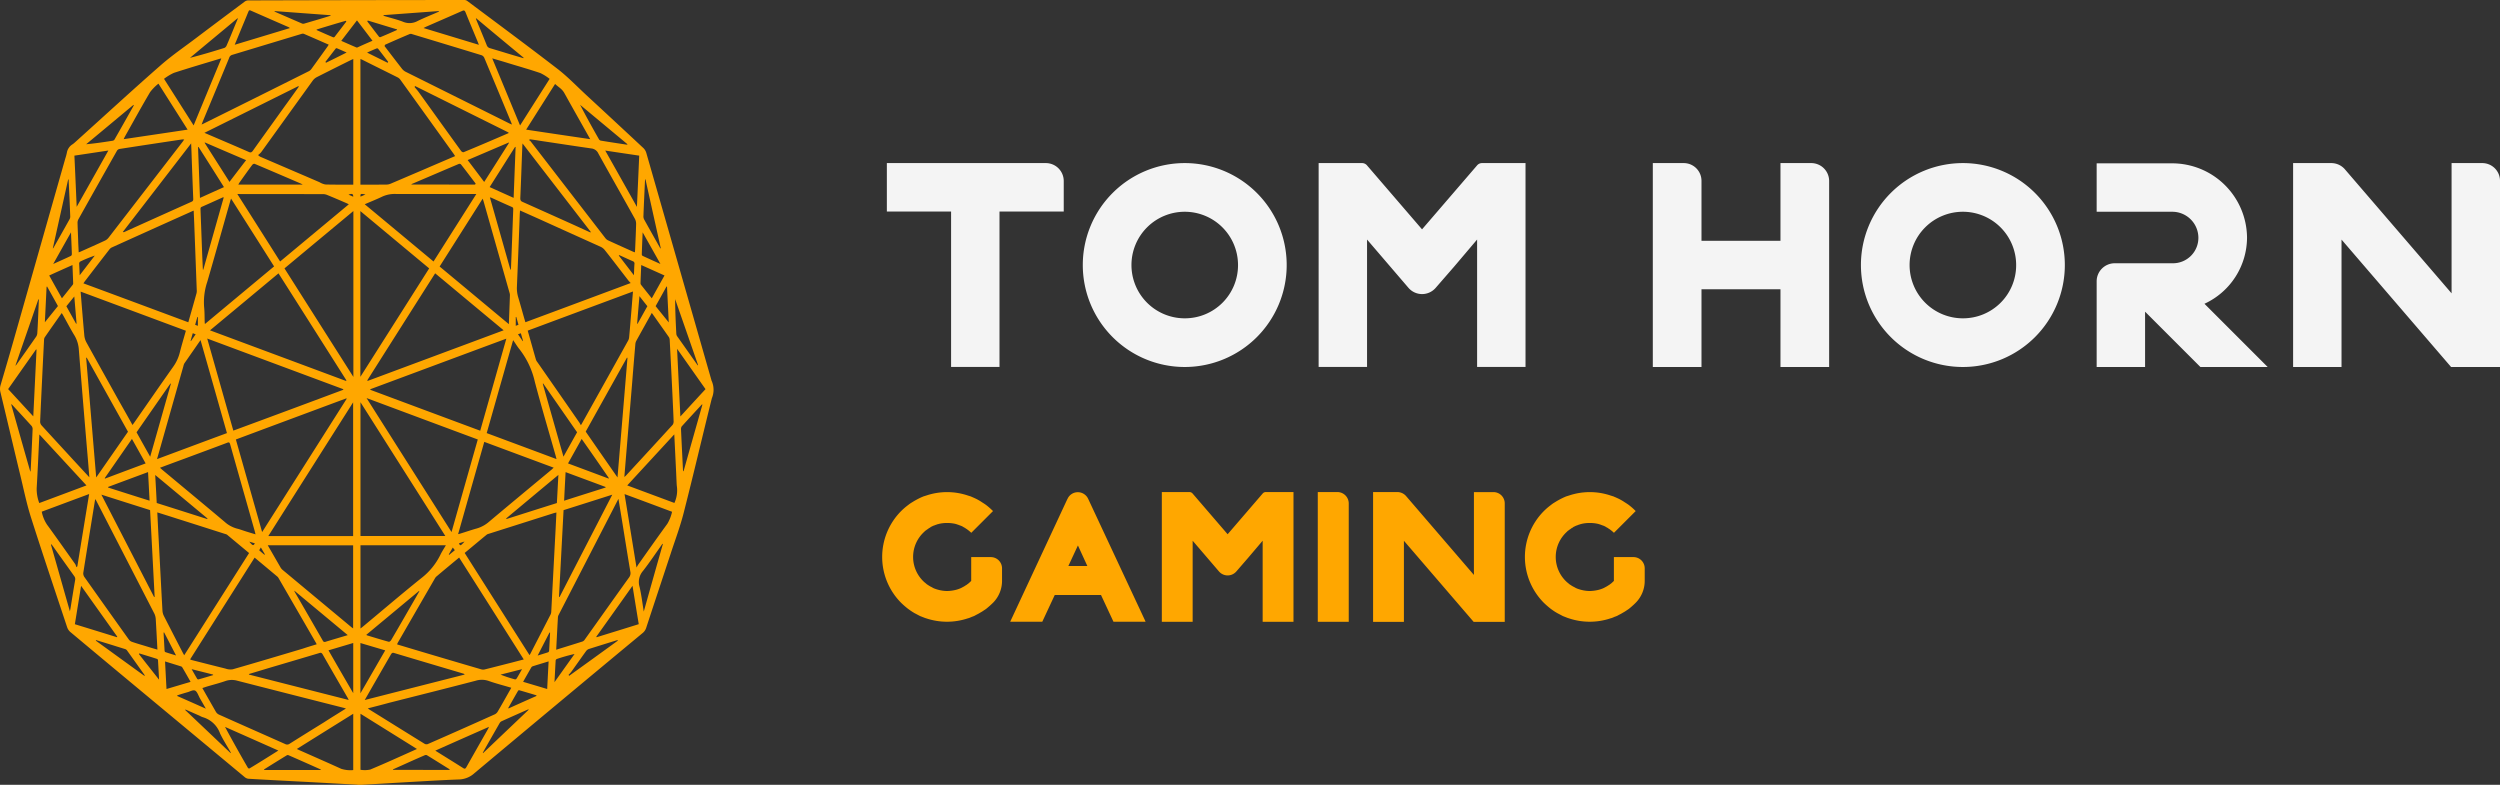 <svg xmlns="http://www.w3.org/2000/svg" viewBox="0 0 375.019 117.729"><rect x="0" y="0" width="375.019" height="117.729" fill="#333333" stroke="none"/><defs><style>.cls-1{fill:#f4f4f4;}.cls-2{fill:#ffa700;}</style></defs><g id="Layer_2" data-name="Layer 2"><g id="Layer_1-2" data-name="Layer 1"><path class="cls-1" d="M156.891,24.465H133.035v7.263H142.67V55.044h7.263V31.727h9.635V27.142A2.686,2.686,0,0,0,156.891,24.465Zm20.829,0a15.293,15.293,0,1,0,15.293,15.293A15.29,15.29,0,0,0,177.72,24.465Zm0,23.286a7.993,7.993,0,1,1,7.993-7.993A7.968,7.968,0,0,1,177.72,47.751Zm43.857-22.944-8.259,9.597L205.06,24.807a.963.963,0,0,0-.73-.342h-6.525V55.044h7.263V35.933l6.228,7.263a2.696,2.696,0,0,0,4.053,0L218.14,39.986l3.437-4.053V55.044H228.84V24.465h-6.495A.962.962,0,0,0,221.577,24.807Zm50.131-.342h-4.624V36.123H255.236V27.142a2.661,2.661,0,0,0-2.677-2.677h-4.624V55.051h7.301V43.393h11.848V55.051h7.301v-27.91A2.686,2.686,0,0,0,271.708,24.465Zm22.738,0A15.293,15.293,0,1,0,309.74,39.758,15.29,15.29,0,0,0,294.446,24.465Zm0,23.286a7.993,7.993,0,1,1,7.993-7.993A7.968,7.968,0,0,1,294.446,47.751Zm42.625-12.16a11.234,11.234,0,0,0-11.278-11.088H314.515v7.263h11.316a3.916,3.916,0,0,1,3.939,3.711,3.816,3.816,0,0,1-3.863,4.015h-8.715a2.711,2.711,0,0,0-2.677,2.677V55.051h7.263V46.754l8.297,8.297h10.092l-9.483-9.483A10.966,10.966,0,0,0,337.071,35.59Zm35.271-11.126h-4.586V44.001L351.741,25.385a2.694,2.694,0,0,0-2.023-.92h-5.734V55.051h7.263V35.94l16.434,19.111h7.339v-27.91A2.661,2.661,0,0,0,372.342,24.465Z"/><path class="cls-2" d="M106.699,56.952Q101.829,39.944,96.95,22.936a1.67,1.67,0,0,0-.418-.707q-4.3-4.015-8.624-8.008c-1.414-1.316-2.791-2.745-4.282-3.894C79.155,6.882,74.638,3.544,70.136.175A.735.735,0,0,0,69.672,0q-16.21.011-32.427.061a.94.94,0,0,0-.563.198q-3.57,2.658-7.133,5.346C27.716,7.004,25.83,8.274,24.066,9.825c-4.282,3.749-8.495,7.635-12.738,11.453a4.406,4.406,0,0,1-.418.35,1.84,1.84,0,0,0-.882,1.293,8.142,8.142,0,0,1-.228.844Q5.921,37.397,2.05,51.02c-.639,2.259-1.3,4.502-1.962,6.745A1.906,1.906,0,0,0,.058,58.8c1.004,4.152,1.977,8.312,2.981,12.464.517,2.137.958,4.312,1.612,6.365,1.757,5.513,3.597,10.974,5.415,16.442a1.648,1.648,0,0,0,.464.715q3.924,3.285,7.856,6.555,9.126,7.586,18.259,15.179a1.151,1.151,0,0,0,.57.296c2.943.175,5.886.327,8.829.479q3.753.205,7.514.411c0,.008,0,.015.023.015.266,0,.525.015.791,0,2.388-.137,4.768-.281,7.149-.418,2.464-.137,4.92-.289,7.384-.38a3.582,3.582,0,0,0,2.266-.943q12.616-10.563,25.256-21.042a1.686,1.686,0,0,0,.525-.814c1.217-3.719,2.456-7.43,3.681-11.149.654-2,1.399-3.977,1.924-6.038,1.46-5.719,2.806-11.476,4.228-17.202a3.287,3.287,0,0,0-.053-2.654C106.715,57.044,106.715,56.998,106.699,56.952Zm-1.985-2.19a.331.331,0,0,1-.053.046c-1.027-1.46-2.061-2.928-3.095-4.388a.796.796,0,0,1-.114-.365c-.091-1.711-.167-3.43-.175-5.179Q103,49.815,104.715,54.762Zm-4.251-3.711q.24,4.494.449,8.981c.046,1.065.106,2.137.137,3.202a.838.838,0,0,1-.145.487q-3.502,3.833-7.027,7.643c-.061.061-.129.106-.221.19.16-1.97.319-3.886.479-5.795.228-2.776.464-5.544.692-8.312q.228-2.897.479-5.795a1.318,1.318,0,0,1,.129-.494c.768-1.399,1.544-2.783,2.342-4.221.882,1.255,1.734,2.449,2.578,3.658A.985.985,0,0,1,100.463,51.051ZM85.208,69.515c.692-1.247,1.361-2.441,2.046-3.673,1.384,1.97,2.738,3.917,4.076,5.871a.52.52,0,0,1-.03.076C89.284,71.036,87.269,70.283,85.208,69.515Zm5.635,3.536v.084c-2.061.654-4.122,1.3-6.221,1.977.068-1.437.144-2.821.221-4.289C86.866,71.576,88.859,72.306,90.843,73.052Zm-6.32-4.548c-1.05-3.696-2.076-7.308-3.103-10.928.023-.015.038-.038.061-.053,1.688,2.433,3.377,4.86,5.088,7.323C85.885,66.063,85.224,67.242,84.524,68.504Zm.015,8.023c2.426-.768,4.829-1.529,7.308-2.32-2.669,5.179-5.293,10.267-7.909,15.354a.371.371,0,0,0-.084-.03Q84.197,83.04,84.539,76.527Zm3.323-11.78c2.068-3.719,4.129-7.407,6.19-11.103a.178.178,0,0,0,.076.038c-.494,5.939-.989,11.886-1.498,17.94C91.003,69.28,89.436,67.029,87.862,64.747Zm-.608-1.148a.964.964,0,0,1-.122.183c-.076-.145-.144-.266-.213-.38q-3.148-4.54-6.304-9.072a1.223,1.223,0,0,1-.221-.388c-.411-1.422-.806-2.859-1.232-4.342C84.425,47.636,89.665,45.69,94.95,43.727c-.122,1.468-.228,2.859-.35,4.244-.069.882-.144,1.772-.228,2.647a1.236,1.236,0,0,1-.129.441Q90.752,57.332,87.254,63.599ZM94.92,37.735c-1.224-.555-2.441-1.095-3.658-1.658a1.164,1.164,0,0,1-.449-.35q-5.612-7.266-11.225-14.54a.667.667,0,0,0-.205-.145c.023-.046.053-.099.076-.152.525.076,1.057.144,1.582.236,2.555.38,5.11.776,7.666,1.141a1.304,1.304,0,0,1,1.057.776c1.818,3.285,3.666,6.525,5.483,9.795a1.61,1.61,0,0,1,.175.768c-.03,1.247-.091,2.502-.144,3.749-.008.152-.023.297-.038.494A2.562,2.562,0,0,1,94.92,37.735Zm.251,1.878c-.038.525-.053,1.05-.076,1.681-.798-1.042-1.528-1.992-2.266-2.951.008-.03.015-.053.023-.084.114.053.228.091.342.144.586.266,1.171.54,1.757.791A.361.361,0,0,1,95.171,39.613Zm-6.555-4.829-.046.091-2.647-1.209q-3.776-1.7-7.544-3.384c-.251-.106-.342-.243-.327-.624.114-2.548.198-5.11.296-7.673.008-.122.015-.236.038-.464C81.824,25.985,85.224,30.389,88.615,34.784ZM80.904,32.868q4.609,2.088,9.225,4.167a1.782,1.782,0,0,1,.631.525c1.179,1.49,2.335,3.011,3.506,4.525.084.106.183.198.342.373-5.331,1.985-10.54,3.932-15.795,5.879L78.63,47.72c-.297-1.034-.578-2.076-.89-3.11a4.792,4.792,0,0,1-.198-1.62q.228-5.418.426-10.837c.008-.182.023-.357.038-.578C78.987,32.008,79.946,32.442,80.904,32.868ZM78.463,51.142c-.015.008-.03.03-.046.038-.228-.327-.449-.654-.715-1.034.175-.069.281-.099.433-.152C78.242,50.382,78.356,50.762,78.463,51.142Zm-.684-2.418c-.16.053-.281.099-.411.152V47.553a.271.271,0,0,0,.076-.015C77.55,47.91,77.657,48.29,77.778,48.724Zm.19,3.719a12.381,12.381,0,0,1,2.266,4.86c.981,3.711,2.069,7.361,3.11,11.034.046.152.076.304.137.532-3.513-1.316-6.981-2.601-10.472-3.901,1.323-4.662,2.631-9.27,3.962-13.947C77.322,51.523,77.619,52.024,77.969,52.443ZM69.132,24.64c.753.951,1.483,1.932,2.22,2.897-.023.046-.061.099-.084.152q-4.757,0-9.529-.008c-.008-.015-.008-.046-.015-.061.601-.251,1.202-.517,1.802-.768q2.635-1.129,5.255-2.243A.335.335,0,0,1,69.132,24.64Zm-6.38-10.905c-.182-.243-.38-.456-.563-.684.023-.046.053-.099.076-.144Q69.28,16.396,76.288,19.879V19.97c-2.243.966-4.479,1.932-6.738,2.859-.106.046-.297-.069-.38-.183C67.025,19.689,64.888,16.7,62.751,13.734Zm7.4,10.274c2.084-.882,4.129-1.764,6.168-2.631a.228.228,0,0,0,.03.061c-1.247,1.97-2.502,3.947-3.719,5.856C71.809,26.198,70.995,25.119,70.151,24.008Zm2.388,6.19q1.939,6.822,3.878,13.666a1.351,1.351,0,0,1,.076.388c-.046,1.43-.106,2.852-.16,4.373-3.506-2.92-6.936-5.78-10.388-8.647,2.152-3.392,4.289-6.761,6.456-10.175C72.463,29.963,72.508,30.084,72.539,30.199Zm.951-.586a1.256,1.256,0,0,1,.243.061c1.004.456,2.015.92,3.027,1.361.152.061.243.129.228.395-.106,2.859-.213,5.711-.327,8.571-.008.144-.015.297-.03.441-.023,0-.046.008-.069.008C75.543,36.845,74.523,33.256,73.489,29.613ZM72.037,64.61Q63.778,61.542,55.55,58.473a.402.402,0,0,0,.008-.091c6.776-2.517,13.544-5.042,20.396-7.582C74.638,55.447,73.345,60.009,72.037,64.61Zm5.011-34.929c-1.209-.54-2.373-1.065-3.597-1.62,1.293-2.038,2.555-4.038,3.817-6.03a.529.529,0,0,0,.076.03C77.246,24.579,77.147,27.096,77.048,29.681Zm-.593-11.141q-7.825-3.901-15.651-7.795a1.765,1.765,0,0,1-.54-.479Q58.964,8.59,57.679,6.905c.03-.061.061-.137.091-.198,1.232-.547,2.456-1.087,3.696-1.605a.575.575,0,0,1,.388.03q5.179,1.563,10.35,3.141a.73.73,0,0,1,.433.38q2.042,4.871,4.053,9.734c.03.068.053.152.106.296C76.653,18.624,76.554,18.586,76.455,18.541ZM58.227,9.27c-.023.053-.053.099-.076.152-1.004-.502-2-.989-3.087-1.536.548-.243,1.004-.449,1.46-.631.061-.03.175.023.228.099C57.245,7.985,57.732,8.624,58.227,9.27Zm1.445,2.35a1.119,1.119,0,0,1,.38.335q4.004,5.555,7.993,11.118c.061.091.129.198.228.342-1.726.738-3.399,1.452-5.072,2.175-1.536.654-3.072,1.316-4.616,1.97a1.599,1.599,0,0,1-.616.129c-1.171.015-2.357.008-3.529.008h-.373V8.86a1.351,1.351,0,0,1,.281.106C56.12,9.856,57.9,10.73,59.671,11.62ZM54.827,29.172c-.304.137-.525.228-.745.327C54.036,29.058,54.112,29.027,54.827,29.172Zm2.472.342a4.399,4.399,0,0,1,1.97-.418c3.901.015,7.802.008,11.711.008h.471c-2.175,3.43-4.289,6.761-6.418,10.122-3.453-2.875-6.859-5.711-10.32-8.586C55.618,30.244,56.47,29.91,57.299,29.514Zm7.977,11.483c3.422,2.852,6.814,5.681,10.274,8.548C68.698,52.1,61.922,54.618,55.147,57.142c-.015-.038-.03-.061-.046-.099Q60.177,49.024,65.276,40.997Zm6.396,24.928c-1.316,4.616-2.616,9.217-3.939,13.886-4.259-6.715-8.472-13.347-12.746-20.099C60.599,61.804,66.113,63.865,71.672,65.926ZM68.227,82.535c-.327.266-.586.479-.859.707-.015-.03-.03-.046-.046-.076.19-.327.38-.662.601-1.034C68.022,82.261,68.097,82.36,68.227,82.535Zm-1.422-2.129h-12.73V60.336C58.333,67.051,62.554,73.698,66.805,80.405Zm.076,1.392c-.296.517-.593.951-.821,1.43a9.952,9.952,0,0,1-2.89,3.521c-2.943,2.365-5.84,4.844-8.761,7.27-.099.084-.205.16-.335.259v-12.48Zm-4.015,6.844a.431.431,0,0,0,.038.061c-.152.266-.312.532-.456.798-1.255,2.175-2.502,4.358-3.772,6.517-.084.137-.259.281-.365.251-1.095-.297-2.183-.639-3.278-.966-.023-.008-.038-.038-.076-.084Q58.926,91.923,62.865,88.641Zm-4.228,9.536c.122-.205.236-.297.441-.236,3.468,1.042,6.928,2.061,10.396,3.095a.368.368,0,0,1,.228.152c-4.958,1.262-9.924,2.525-14.989,3.818.373-.654.692-1.202,1.004-1.757Q57.177,100.718,58.637,98.178Zm-.243,7.24c4.319-1.095,8.639-2.175,12.951-3.3a3.113,3.113,0,0,1,1.916.015c1.11.396,2.251.684,3.43,1.034a4.756,4.756,0,0,1-.228.418c-.593,1.05-1.179,2.099-1.787,3.133a1.059,1.059,0,0,1-.433.426q-5.019,2.259-10.054,4.464a.564.564,0,0,1-.494-.03c-2.768-1.711-5.536-3.437-8.304-5.156-.046-.03-.091-.068-.22-.16C56.303,105.973,57.36,105.707,58.394,105.418Zm16.692-4.221c1.05-.266,2.099-.532,3.224-.821-.304.532-.547.973-.814,1.407a.276.276,0,0,1-.243.129A18.487,18.487,0,0,1,75.086,101.197Zm1.787-1.833c-1.392.35-2.783.715-4.175,1.057a.961.961,0,0,1-.487-.008Q66.006,98.6,59.816,96.74a1.727,1.727,0,0,1-.251-.091,2.264,2.264,0,0,1,.122-.266q2.761-4.791,5.529-9.574a1.398,1.398,0,0,1,.205-.289c1.141-.966,2.289-1.916,3.453-2.882,3.232,5.088,6.441,10.152,9.696,15.286C77.976,99.075,77.429,99.22,76.873,99.364ZM68.85,81.501c.259-.084.51-.167.837-.266C69.101,81.896,69.025,81.926,68.85,81.501Zm.228-1.468a2.136,2.136,0,0,1-.357.091c1.316-4.646,2.616-9.225,3.924-13.841,3.468,1.293,6.913,2.571,10.411,3.871-.152.137-.251.236-.335.312-3.126,2.601-6.244,5.179-9.354,7.795A4.9,4.9,0,0,1,71.55,79.265C70.721,79.493,69.9,79.782,69.079,80.033Zm14.685-8.791c-.084,1.475-.144,2.829-.228,4.221-2.525.791-5.05,1.597-7.567,2.396a.485.485,0,0,0-.03-.099C78.524,75.607,81.102,73.447,83.763,71.242Zm-.069,21.331a.986.986,0,0,1,.122-.365q4.415-8.567,8.829-17.134a1.578,1.578,0,0,1,.129-.228c.213,1.278.411,2.494.608,3.704.388,2.396.768,4.798,1.171,7.186a1.047,1.047,0,0,1-.175.867c-2.228,3.095-4.426,6.213-6.646,9.316a.773.773,0,0,1-.312.297c-1.316.426-2.624.821-3.985,1.247C83.52,95.782,83.604,94.17,83.695,92.573ZM100.06,43.005c.084,1.848.182,3.696.259,5.361-.616-.768-1.293-1.597-1.97-2.441.578-1.034,1.11-1.992,1.635-2.951A.524.524,0,0,0,100.06,43.005ZM96.76,26.921a.209.209,0,0,1,.069-.008q1.141,5.156,2.289,10.305c-.023.023-.03.046-.053.061-.046-.076-.084-.144-.122-.221-.768-1.361-1.528-2.715-2.289-4.084a1.085,1.085,0,0,1-.137-.479C96.585,30.64,96.676,28.776,96.76,26.921Zm-.357,7.932c.913,1.62,1.764,3.126,2.669,4.745-.958-.426-1.817-.821-2.677-1.217a.297.297,0,0,1-.122-.205C96.304,37.119,96.349,36.054,96.403,34.853ZM96.19,39.758c1.171.525,2.312,1.034,3.491,1.567-.677,1.202-1.323,2.373-1.909,3.422-.547-.684-1.087-1.354-1.62-2.038a.417.417,0,0,1-.068-.243C96.106,41.583,96.151,40.716,96.19,39.758Zm.92,6.175c-.502.897-.989,1.78-1.475,2.647-.023-.008-.038-.03-.061-.038.114-1.377.228-2.753.35-4.114C96.319,44.937,96.699,45.416,97.11,45.933ZM95.543,31.035c-1.597-2.844-3.141-5.597-4.753-8.449,1.757.266,3.407.51,5.095.76C95.779,25.902,95.665,28.389,95.543,31.035ZM94.106,21.62a.382.382,0,0,1-.015.091c-1.316-.198-2.639-.396-3.962-.616a.426.426,0,0,1-.274-.19c-.966-1.696-1.916-3.407-2.837-5.186Q90.566,18.674,94.106,21.62Zm-9.445-7.65c1.262,2.274,2.54,4.525,3.878,6.905-3.247-.479-6.403-.943-9.613-1.43,1.468-2.319,2.89-4.563,4.342-6.852C83.74,13.05,84.288,13.301,84.661,13.97Zm-2.213-2.137c-1.506,2.373-2.951,4.646-4.434,6.989-1.392-3.361-2.76-6.677-4.175-10.069.814.243,1.567.456,2.32.692,1.643.502,3.285.966,4.913,1.521A7.272,7.272,0,0,1,82.448,11.833ZM71.428,2.738c2.365,1.985,4.745,3.954,7.118,5.917-.008.03-.015.046-.023.076-.799-.236-1.59-.471-2.38-.707-.89-.274-1.78-.54-2.669-.806a.693.693,0,0,1-.471-.471c-.487-1.209-.989-2.418-1.49-3.62-.046-.106-.084-.228-.129-.342Zm-1.574-.844c.593,1.475,1.209,2.928,1.817,4.396.046.114.091.236.167.433-2.776-.844-5.491-1.665-8.297-2.517a3.795,3.795,0,0,1,.38-.198c1.817-.798,3.635-1.582,5.453-2.388C69.626,1.513,69.733,1.589,69.854,1.894Zm-4.023-.236v.091c-1.065.471-2.137.89-3.179,1.399a2.498,2.498,0,0,1-2.167.129c-.905-.357-1.84-.57-2.76-.852a.41.41,0,0,1-.243-.152ZM55.169,3.08c1.468.441,2.92.89,4.388,1.331v.084c-.821.365-1.643.73-2.479,1.072a.223.223,0,0,1-.228-.061c-.586-.76-1.171-1.529-1.757-2.297C55.116,3.164,55.147,3.126,55.169,3.08Zm-3.217.152C51.367,4,50.781,4.768,50.196,5.529a.215.215,0,0,1-.228.061c-.829-.35-1.65-.715-2.472-1.08V4.426c1.46-.449,2.92-.89,4.38-1.308A.601.601,0,0,1,51.953,3.232Zm-20.86,39.043c1.163-3.993,2.281-8.015,3.422-12.023.038-.137.084-.266.144-.464,2.167,3.407,4.312,6.783,6.457,10.175-3.468,2.89-6.905,5.749-10.38,8.647-.015-.152-.03-.243-.03-.327-.023-.73-.008-1.483-.084-2.205A9.53,9.53,0,0,1,31.093,42.275ZM30.499,40.45c-.023,0-.046-.008-.068-.008-.038-.875-.084-1.757-.114-2.631-.076-2.114-.16-4.213-.236-6.32-.008-.205-.023-.373.167-.456,1.065-.471,2.122-.951,3.186-1.43a.421.421,0,0,1,.129.008C32.53,33.256,31.511,36.853,30.499,40.45Zm3.924-13.164c-1.202-1.901-2.464-3.871-3.719-5.856a.228.228,0,0,1,.03-.061c2.038.882,4.084,1.757,6.183,2.654C36.066,25.134,35.252,26.191,34.423,27.286Zm1.475.137c.639-.897,1.27-1.795,1.924-2.669.084-.122.274-.221.38-.175,2.327.981,4.662,1.985,6.981,2.981.046.03.091.053.221.129H35.754A2.516,2.516,0,0,1,35.899,27.423Zm2.03-4.806c-.182.251-.327.297-.57.19-2.198-.966-4.396-1.894-6.692-2.882,4.753-2.357,9.43-4.685,14.107-7.012a.575.575,0,0,1,.046.099c-.738,1.034-1.475,2.068-2.221,3.087C41.047,18.274,39.481,20.434,37.929,22.617Zm-7.415-4.061c-.061.038-.129.053-.274.129.091-.22.137-.35.182-.479Q32.408,13.449,34.37,8.7a.661.661,0,0,1,.441-.464q5.202-1.574,10.411-3.148a.577.577,0,0,1,.357-.015c1.232.532,2.464,1.072,3.734,1.627-.084.129-.137.228-.205.319C48.31,8.13,47.519,9.24,46.72,10.335a1.109,1.109,0,0,1-.373.335Q38.443,14.628,30.515,18.556Zm3.08,9.514c-1.209.54-2.373,1.065-3.597,1.62-.099-2.578-.19-5.095-.289-7.612l.069-.046C31.039,24.023,32.302,26.008,33.595,28.069ZM30.081,51.02C31.412,55.69,32.72,60.306,34.043,64.968c-3.498,1.293-6.958,2.586-10.487,3.901.547-1.916,1.065-3.757,1.589-5.597l2.373-8.373a1.366,1.366,0,0,1,.144-.396C28.461,53.355,29.252,52.215,30.081,51.02Zm1.004-.236c6.852,2.555,13.628,5.072,20.411,7.597,0,.038-.008.061-.008.091C46.013,60.519,40.53,62.557,35.001,64.595,33.701,60.017,32.408,55.454,31.085,50.785ZM15.746,71.797a.373.373,0,0,0-.03-.084c1.346-1.931,2.692-3.878,4.076-5.871.684,1.217,1.354,2.418,2.053,3.673C19.777,70.283,17.769,71.036,15.746,71.797Zm6.464-.981c.076,1.437.152,2.821.228,4.289-2.107-.654-4.16-1.316-6.221-1.97V73.044C18.195,72.306,20.18,71.569,22.21,70.816Zm.304,5.704q.342,6.502.684,13.004c-.023.015-.053.03-.076.046C20.499,84.474,17.875,79.386,15.206,74.2,17.685,74.991,20.081,75.751,22.514,76.519Zm.015-8.008c-.7-1.247-1.369-2.441-2.046-3.666,1.704-2.456,3.399-4.89,5.088-7.323.023.015.038.038.061.053C24.606,61.188,23.587,64.8,22.53,68.511Zm6.061-17.384c.106-.373.205-.738.327-1.148.16.069.274.114.433.167-.259.373-.479.7-.707,1.027C28.621,51.157,28.613,51.142,28.591,51.127Zm1.095-2.251c-.129-.053-.243-.091-.411-.152.114-.411.221-.798.335-1.186.03.008.053.008.076.015Zm-.198-4.913c-.403,1.445-.814,2.89-1.24,4.38-5.247-1.954-10.464-3.894-15.734-5.84.099-.145.167-.251.243-.35q1.802-2.35,3.62-4.692a1.044,1.044,0,0,1,.38-.335Q22.78,34.4,28.826,31.689a2.012,2.012,0,0,1,.228-.091c.03.791.076,1.574.099,2.35q.182,4.745.357,9.483A1.757,1.757,0,0,1,29.488,43.963Zm-.73-13.711q-5.065,2.27-10.137,4.563a.208.208,0,0,1-.19-.03c3.399-4.396,6.791-8.799,10.244-13.278.03.738.061,1.377.076,2.023.076,2.084.152,4.152.236,6.236C29.001,30.024,28.963,30.161,28.758,30.252ZM27.427,21.225Q21.86,28.434,16.301,35.636a1.489,1.489,0,0,1-.555.456c-1.186.555-2.38,1.08-3.567,1.612-.099.053-.221.091-.373.152-.03-.654-.069-1.262-.084-1.894-.03-.844-.068-1.681-.091-2.525a1.092,1.092,0,0,1,.122-.525q2.875-5.145,5.78-10.274a.591.591,0,0,1,.373-.289q4.7-.73,9.4-1.43c.099-.008.198,0,.335,0C27.549,21.035,27.495,21.134,27.427,21.225ZM11.997,39.256a18.168,18.168,0,0,1,2.221-.913c-.73.958-1.468,1.909-2.266,2.951-.023-.654-.053-1.202-.076-1.742A.428.428,0,0,1,11.997,39.256ZM27.883,49.614c-.312,1.11-.631,2.16-.905,3.24a6.335,6.335,0,0,1-1.027,2.205c-1.939,2.745-3.863,5.529-5.787,8.297-.084.114-.167.236-.289.395-.707-1.278-1.407-2.517-2.107-3.749-1.605-2.89-3.217-5.764-4.814-8.662a2.715,2.715,0,0,1-.304-1.004c-.198-2.167-.373-4.342-.555-6.593C17.374,45.705,22.613,47.652,27.883,49.614Zm-14.883,4.023q3.091,5.555,6.198,11.126c-1.582,2.281-3.148,4.532-4.768,6.859-.51-6.061-1.004-12-1.506-17.94A.668.668,0,0,0,13.001,53.637Zm1.3,21.217c.091.175.167.297.228.426q4.312,8.384,8.631,16.776a2.213,2.213,0,0,1,.205.821c.091,1.49.167,2.996.251,4.57-.624-.175-1.217-.357-1.81-.54-.677-.205-1.346-.396-2.023-.631a.987.987,0,0,1-.471-.365q-3.342-4.677-6.677-9.392a.985.985,0,0,1-.144-.57c.57-3.605,1.163-7.202,1.742-10.806C14.248,75.059,14.271,74.983,14.301,74.854Zm8.981-3.605c2.646,2.198,5.24,4.365,7.833,6.517a.464.464,0,0,1-.023.099c-2.517-.806-5.034-1.605-7.582-2.411C23.442,74.055,23.366,72.709,23.282,71.249Zm1.087-.753c-.099-.091-.205-.183-.373-.327,1.232-.464,2.403-.897,3.589-1.331,2.183-.814,4.373-1.62,6.548-2.441.228-.091.319-.008.403.289,1.217,4.342,2.456,8.669,3.681,13.004.038.129.061.259.114.464-.51-.152-.966-.289-1.422-.433s-.913-.319-1.377-.433a4.479,4.479,0,0,1-1.818-.996C30.606,75.675,27.488,73.097,24.37,70.496ZM38.226,81.501c-.205.403-.335.373-.829-.251C37.694,81.341,37.944,81.417,38.226,81.501Zm-.03,2.145c1.156.966,2.289,1.909,3.422,2.859a.886.886,0,0,1,.183.243q2.806,4.848,5.612,9.711c.023.046.046.091.091.19-.722.221-1.415.426-2.084.654-3.498,1.042-6.996,2.091-10.502,3.095a2.19,2.19,0,0,1-1.095-.106c-1.696-.418-3.392-.852-5.088-1.285-.053-.015-.106-.046-.22-.091C31.754,93.805,34.971,88.733,38.196,83.645Zm.684-1.103c.084-.144.16-.266.251-.426.213.373.411.7.601,1.034-.023.03-.03.046-.053.076C39.42,83.014,39.169,82.801,38.88,82.542Zm-6.92,18.647a.312.312,0,0,1,.008.084c-.738.221-1.468.441-2.205.646a.238.238,0,0,1-.19-.099c-.266-.449-.525-.913-.829-1.445C29.868,100.665,30.918,100.923,31.96,101.189Zm-.73,1.742c.852-.251,1.719-.471,2.57-.768a2.969,2.969,0,0,1,1.818-.046q7.962,2.042,15.932,4.061c.084.015.167.053.342.106-1.133.707-2.198,1.361-3.255,2.046-1.734,1.072-3.475,2.152-5.209,3.247a.596.596,0,0,1-.624.045c-3.323-1.483-6.662-2.951-9.985-4.441a1.056,1.056,0,0,1-.441-.418c-.669-1.163-1.331-2.327-2.023-3.551C30.667,103.113,30.948,103.014,31.23,102.931Zm6.114-1.742v-.084c1.118-.335,2.228-.669,3.338-1.004q3.605-1.061,7.209-2.137c.205-.069.35-.076.51.198,1.262,2.213,2.532,4.403,3.802,6.601.023.046.038.099.106.236C47.283,103.722,42.31,102.459,37.344,101.189Zm11.073-5.103q-2.099-3.662-4.213-7.308a.855.855,0,0,1-.061-.182c2.677,2.236,5.308,4.418,8.023,6.677-.411.122-.745.221-1.072.319-.753.228-1.498.441-2.251.677A.312.312,0,0,1,48.416,96.087Zm-6-10.578a1.489,1.489,0,0,1-.365-.441c-.616-1.065-1.224-2.129-1.886-3.27,4.312,0,8.548,0,12.806.008V94.269c-.084-.068-.175-.122-.251-.182Q47.565,89.797,42.416,85.508ZM40.249,80.413C44.5,73.706,48.713,67.059,52.972,60.352V80.413Zm-.928-.601c-1.323-4.669-2.624-9.255-3.939-13.886q8.316-3.103,16.586-6.175a.314.314,0,0,0,.03.076C47.785,66.473,43.58,73.105,39.321,79.812ZM51.914,57.15c-6.776-2.525-13.552-5.042-20.411-7.597,3.46-2.875,6.86-5.704,10.274-8.548Q46.876,49.024,51.96,57.051C51.945,57.089,51.93,57.112,51.914,57.15ZM35.602,29.104c.205,0,.327,0,.426.008q6.228,0,12.441.008a1.6,1.6,0,0,1,.616.129c.989.403,1.977.829,2.958,1.255.076.038.16.084.281.144-3.453,2.875-6.867,5.719-10.305,8.578C39.899,35.872,37.785,32.541,35.602,29.104Zm16.677.099c.532-.205.715-.129.707.304C52.751,29.4,52.538,29.309,52.28,29.202Zm-3.468-1.529a2.588,2.588,0,0,1-.882-.342c-2.943-1.27-5.886-2.525-8.829-3.795a1.004,1.004,0,0,1-.38-.281,2.774,2.774,0,0,0,.464-.433q3.856-5.35,7.719-10.715a1.811,1.811,0,0,1,.624-.54c1.711-.867,3.415-1.719,5.133-2.57.099-.046.205-.091.335-.144V27.697C51.587,27.697,50.196,27.712,48.812,27.674Zm.084-18.259c-.023-.046-.053-.091-.076-.137.509-.654,1.011-1.316,1.521-1.97a.185.185,0,0,1,.175-.076c.464.19.928.403,1.483.646C50.895,8.434,49.899,8.928,48.895,9.415Zm.692-7.133c0,.03.008.046.008.076-.548.167-1.087.335-1.62.494-.776.228-1.544.456-2.32.684a.503.503,0,0,1-.35-.008c-1.323-.57-2.654-1.148-3.977-1.726a1.456,1.456,0,0,1-.198-.144Zm-12.335-.51c.076-.19.152-.281.335-.198,1.909.844,3.818,1.673,5.734,2.51a1.052,1.052,0,0,1,.16.129c-2.776.844-5.498,1.665-8.274,2.502.312-.745.586-1.415.859-2.076C36.462,3.681,36.865,2.73,37.252,1.772Zm-1.62.966c.015.015.03.038.046.053-.099.236-.198.479-.312.738-.449,1.103-.897,2.205-1.369,3.293a.664.664,0,0,1-.335.365c-1.704.532-3.422,1.05-5.164,1.491C30.872,6.692,33.26,4.723,35.633,2.738Zm-9.544,8.19c2.289-.745,4.601-1.422,6.905-2.122a.613.613,0,0,1,.205-.03c-1.392,3.361-2.76,6.662-4.152,10.038-1.475-2.327-2.92-4.601-4.441-6.989A7.785,7.785,0,0,1,26.089,10.928Zm-2.32,1.62c1.46,2.312,2.897,4.563,4.373,6.897-3.232.487-6.38.951-9.59,1.43.076-.16.114-.251.16-.342,1.262-2.243,2.502-4.51,3.802-6.707A6.874,6.874,0,0,1,23.769,12.548ZM20.02,15.734c.015.023.03.046.053.076-.958,1.704-1.909,3.399-2.89,5.11a.409.409,0,0,1-.274.19c-1.316.205-2.639.411-3.985.525C15.297,19.674,17.655,17.696,20.02,15.734Zm-3.764,6.844c-1.605,2.852-3.148,5.597-4.753,8.449-.114-2.624-.221-5.118-.342-7.681C12.841,23.096,14.491,22.845,16.256,22.579ZM11.488,48.534c-.03.008-.046.03-.069.038-.479-.867-.966-1.734-1.46-2.631.403-.502.791-.981,1.186-1.468C11.259,45.781,11.366,47.157,11.488,48.534Zm-.837-13.681c.046,1.186.099,2.228.129,3.278a.367.367,0,0,1-.129.251c-.852.403-1.711.783-2.669,1.217C8.887,37.978,9.738,36.472,10.651,34.853Zm-.426-7.947a.274.274,0,0,0,.068.03c.091,1.848.175,3.704.243,5.536a.861.861,0,0,1-.076.373c-.814,1.46-1.635,2.92-2.456,4.365-.007.015-.03.023-.084.053C8.697,33.788,9.457,30.343,10.225,26.906Zm.646,12.852c.038.958.076,1.856.107,2.753a.358.358,0,0,1-.061.198c-.54.677-1.08,1.361-1.627,2.038-.586-1.042-1.232-2.198-1.909-3.422C8.552,40.792,9.685,40.282,10.871,39.758ZM6.986,43.02a.367.367,0,0,1,.084-.03c.525.951,1.065,1.901,1.62,2.92-.677.837-1.346,1.673-1.962,2.433C6.811,46.693,6.902,44.861,6.986,43.02Zm-.38,8A.862.862,0,0,1,6.704,50.61c.837-1.217,1.688-2.418,2.555-3.65.068.099.122.183.175.274.593,1.05,1.148,2.137,1.772,3.148a4.771,4.771,0,0,1,.624,2.122q.661,8.293,1.369,16.571c.069.806.129,1.612.205,2.525-.882-.951-1.696-1.84-2.517-2.723-1.551-1.696-3.118-3.384-4.669-5.088a.867.867,0,0,1-.198-.54C6.202,59.165,6.4,55.097,6.605,51.02Zm-.852-6.114c.03.008.053.008.076.015-.03.73-.061,1.475-.091,2.205-.038.912-.076,1.84-.137,2.753a1.218,1.218,0,0,1-.144.57c-.996,1.437-2.008,2.867-3.019,4.297a.906.906,0,0,1-.129.106C3.48,51.477,4.62,48.191,5.753,44.906ZM4.605,70.504a2.484,2.484,0,0,1-.053.274c-.973-3.407-1.916-6.73-2.882-10.152a.75.75,0,0,1,.175.114c.958,1.042,1.916,2.076,2.867,3.126a.764.764,0,0,1,.182.464C4.811,66.382,4.704,68.451,4.605,70.504Zm.388-8.046c-1.278-1.384-2.502-2.715-3.772-4.091q2.11-3,4.19-5.955c.023.008.046.03.069.038C5.32,55.758,5.16,59.059,4.993,62.458Zm.51,10.776c.152-2.586.266-5.171.388-7.757,0-.068.007-.144.023-.304,2.373,2.57,4.685,5.072,7.057,7.643-2.396.897-4.73,1.772-7.08,2.646A5.928,5.928,0,0,1,5.503,73.234Zm.76,3.521c2.35-.875,4.692-1.749,7.111-2.647-.601,3.65-1.186,7.247-1.772,10.845l-.137.137a3.201,3.201,0,0,0-.16-.433C9.89,82.664,8.491,80.664,7.061,78.71A5.316,5.316,0,0,1,6.263,76.755Zm4.221,14.943c-.966-3.392-1.901-6.7-2.844-10.008.023-.015.038-.038.061-.053.076.091.137.16.205.251,1.072,1.513,2.152,3.019,3.224,4.525a.739.739,0,0,1,.137.631c-.243,1.407-.464,2.814-.692,4.228C10.56,91.379,10.529,91.501,10.484,91.698Zm1.681-3.818c1.833,2.578,3.627,5.095,5.422,7.62a.429.429,0,0,1-.03.091c-2.099-.654-4.205-1.3-6.327-1.954C11.541,91.721,11.845,89.843,12.164,87.881Zm9.498,13.506q-3.639-2.635-7.285-5.278l.023-.091c.479.144.966.296,1.445.441.966.297,1.924.601,2.89.897a.608.608,0,0,1,.289.175c.897,1.247,1.795,2.517,2.692,3.772C21.693,101.334,21.686,101.357,21.663,101.387Zm-.821-3.27c.023-.038.03-.061.053-.099.882.266,1.772.54,2.654.821a.265.265,0,0,1,.152.182c.061,1.042.114,2.084.16,2.936C22.887,100.725,21.86,99.425,20.841,98.117ZM23.8,80.862c-.076-1.3-.129-2.608-.205-4,.981.312,1.924.601,2.882.913,2.433.768,4.875,1.551,7.308,2.327a.846.846,0,0,1,.281.114c1.087.905,2.175,1.81,3.3,2.745-3.247,5.11-6.479,10.206-9.734,15.331-.084-.144-.152-.266-.221-.396q-1.437-2.772-2.852-5.551a2.033,2.033,0,0,1-.19-.745C24.172,88.025,23.99,84.436,23.8,80.862ZM24.537,94.9a.364.364,0,0,1,.084-.03c.578,1.11,1.148,2.228,1.787,3.453-.601-.182-1.11-.335-1.62-.51-.046-.015-.091-.129-.099-.198C24.636,96.71,24.583,95.805,24.537,94.9Zm.221,4.32c.829.259,1.627.502,2.426.753a.399.399,0,0,1,.182.175c.403.677.791,1.369,1.224,2.137-1.232.357-2.403.715-3.612,1.072C24.902,101.973,24.834,100.619,24.758,99.22Zm1.833,5.088c.517-.167,1.027-.327,1.544-.471.38-.106.814-.388,1.141-.236.304.152.494.76.73,1.179.274.471.548.951.875,1.529-1.483-.662-2.89-1.285-4.289-1.901Zm8,8.662q-3.399-3.228-6.799-6.449a.322.322,0,0,1,.03-.091c.707.312,1.414.631,2.122.935a2.441,2.441,0,0,0,.502.228,3.906,3.906,0,0,1,2.57,2.441c.487,1.011,1.08,1.916,1.62,2.875C34.614,112.924,34.606,112.954,34.591,112.969Zm2.601,2.221c-1.163-2.015-2.312-4.053-3.437-6.152,2.639,1.171,5.278,2.342,8,3.551-1.49.935-2.897,1.825-4.319,2.677A.22.22,0,0,1,37.192,115.19Zm2.434.312c0-.03-.008-.061-.008-.091,1.133-.707,2.266-1.415,3.415-2.114a.267.267,0,0,1,.251-.008c1.589.692,3.179,1.399,4.761,2.107.03.008.046.046.114.106Zm13.362.015a4.539,4.539,0,0,1-1.802-.19c-2.107-.958-4.213-1.878-6.319-2.814-.091-.046-.182-.084-.342-.16,2.844-1.78,5.635-3.521,8.464-5.285Zm0-11.536c-1.262-2.167-2.472-4.259-3.711-6.426,1.262-.373,2.471-.73,3.711-1.103ZM53.01,56.542c-3.475-5.475-6.898-10.86-10.335-16.282,3.453-2.882,6.875-5.719,10.335-8.601ZM53.458,7.118c-.745-.319-1.483-.646-2.266-.989.821-1.072,1.605-2.091,2.357-3.072.715.935,1.506,1.97,2.327,3.057-.791.342-1.513.654-2.228.989A.275.275,0,0,1,53.458,7.118Zm.601,24.548c3.453,2.875,6.867,5.726,10.32,8.594-3.437,5.422-6.852,10.806-10.32,16.267Zm.007,64.793c1.24.373,2.449.723,3.719,1.103-1.247,2.152-2.449,4.251-3.719,6.441Zm.008,19.012v-8.403c2.814,1.757,5.605,3.491,8.472,5.285-2.396,1.072-4.692,2.122-7.012,3.088A3.901,3.901,0,0,1,54.074,115.471Zm13.362.023q-4.244,0-8.479-.008a.513.513,0,0,1-.015-.069c.426-.19.844-.38,1.27-.57,1.148-.517,2.297-1.034,3.445-1.528a.438.438,0,0,1,.373-.038c1.148.7,2.281,1.415,3.415,2.122C67.444,115.441,67.436,115.471,67.436,115.494Zm2.525-.418c-.144.251-.251.289-.464.152-1.369-.867-2.738-1.711-4.198-2.624,2.723-1.217,5.361-2.388,8.061-3.574-.091.182-.129.281-.182.373C72.105,111.288,71.033,113.174,69.961,115.076Zm2.502-2.099c-.015-.015-.023-.03-.038-.046.053-.099.099-.198.152-.297.776-1.376,1.559-2.738,2.335-4.099a.783.783,0,0,1,.297-.327c1.316-.601,2.646-1.186,3.97-1.772.038-.008.068,0,.167-.008C77.025,108.634,74.744,110.802,72.463,112.977Zm3.818-6.7-.038-.076c.487-.859.973-1.719,1.468-2.571a.19.19,0,0,1,.198-.084c.852.243,1.703.502,2.555.753,0,.023.008.061.008.099C79.071,105.022,77.672,105.638,76.28,106.277Zm5.802-2.92c-1.202-.365-2.388-.715-3.612-1.08.426-.76.821-1.452,1.224-2.152a.455.455,0,0,1,.221-.182c.776-.243,1.559-.479,2.38-.73C82.22,100.626,82.151,101.957,82.083,103.357Zm.289-5.719a.293.293,0,0,1-.16.213c-.487.16-.981.304-1.559.487.624-1.224,1.202-2.335,1.78-3.46a.377.377,0,0,0,.084.03C82.471,95.813,82.425,96.718,82.372,97.638Zm.319-5.84a1.065,1.065,0,0,1-.114.411q-1.517,2.954-3.042,5.909a1.383,1.383,0,0,1-.106.152c-3.24-5.103-6.472-10.19-9.726-15.324,1.125-.928,2.198-1.833,3.293-2.73a.65.65,0,0,1,.274-.129q4.928-1.563,9.848-3.126c.106-.03.213-.046.35-.084-.068,1.376-.129,2.715-.205,4.046-.145,2.738-.289,5.483-.433,8.213C82.782,90.025,82.744,90.908,82.691,91.797Zm.662,7.278a.301.301,0,0,1,.167-.221,25.643,25.643,0,0,1,2.669-.753c-.981,1.377-1.962,2.753-3.011,4.228C83.239,101.144,83.292,100.102,83.353,99.075Zm2.023,2.304a1.529,1.529,0,0,0-.091-.144,4.532,4.532,0,0,0,.441-.494c.73-1.027,1.46-2.061,2.19-3.072a.95.95,0,0,1,.38-.304q2.133-.673,4.266-1.331a.424.424,0,0,1,.099,0c0,.03.008.046.008.076Q89.03,98.756,85.376,101.379ZM89.49,95.592c-.015-.03-.023-.053-.038-.084,1.795-2.517,3.589-5.027,5.43-7.635.312,1.954.616,3.825.935,5.757C93.703,94.292,91.596,94.938,89.49,95.592Zm7.08-3.848c-.213-1.316-.357-2.525-.624-3.681a2.535,2.535,0,0,1,.502-2.411C97.46,84.36,98.403,82.938,99.376,81.569c.023.007.038.03.061.038C98.486,84.938,97.543,88.276,96.57,91.744Zm3.536-13.171c-1.46,2-2.897,4.046-4.335,6.076-.084.114-.152.251-.289.487-.608-3.749-1.194-7.354-1.795-11.019,2.396.882,4.745,1.764,7.126,2.654A5.948,5.948,0,0,1,100.106,78.573Zm1.057-3.126c-2.327-.867-4.669-1.734-7.072-2.631,2.357-2.563,4.684-5.08,7.057-7.658.099,2,.19,3.894.281,5.78.03.639.053,1.262.091,1.894A4.516,4.516,0,0,1,101.163,75.447Zm1.377-4.761c-.03-.008-.053-.008-.076-.015-.03-.487-.053-.989-.076-1.475-.076-1.582-.16-3.164-.228-4.738a.847.847,0,0,1,.091-.479c1.011-1.118,2.038-2.228,3.065-3.338.015.03.03.046.045.076C104.418,64.04,103.475,67.371,102.54,70.686Zm-.479-8.213c-.167-3.399-.327-6.707-.494-10.152,1.445,2.053,2.844,4.038,4.266,6.053C104.57,59.736,103.353,61.066,102.061,62.473ZM148.609,83.569h-2.92v3.574l-.365.342-.388.289h-.023a3.664,3.664,0,0,1-.532.319,2.528,2.528,0,0,1-.411.198,4.717,4.717,0,0,1-.608.198,5.945,5.945,0,0,1-1.285.167,5.213,5.213,0,0,1-1.262-.167,5.103,5.103,0,0,1-.631-.198,2.067,2.067,0,0,1-.388-.198,4.017,4.017,0,0,1-.563-.319l-.221-.145-.046-.045c-.099-.076-.167-.152-.243-.198a5.09,5.09,0,0,1,0-7.681V79.683a2.233,2.233,0,0,1,.243-.167v-.023h.023a.022.022,0,0,1,.023-.023l.221-.144a.772.772,0,0,1,.167-.122l.144-.076.076-.076.167-.076a1.996,1.996,0,0,1,.388-.167l.198-.076a.458.458,0,0,1,.167-.046l.076-.046a.622.622,0,0,0,.198-.046,5.175,5.175,0,0,1,1.262-.144,5.548,5.548,0,0,1,1.285.144.459.459,0,0,0,.167.046c.023.023.053.023.099.046a.355.355,0,0,1,.145.046l.198.076a2.337,2.337,0,0,1,.411.167l.198.122.144.076a1.112,1.112,0,0,1,.198.144h.023a5.608,5.608,0,0,1,.753.608l3.262-3.262a10.091,10.091,0,0,0-1.049-.92c-.198-.144-.388-.266-.586-.388a7.262,7.262,0,0,0-1.24-.684c-.152-.076-.297-.122-.441-.198l-.464-.144a9.749,9.749,0,0,0-6.221,0l-.464.144c-.152.076-.297.122-.441.198a11.168,11.168,0,0,0-1.24.684,4.322,4.322,0,0,0-.563.388,9.511,9.511,0,0,0-1.072.92,9.749,9.749,0,0,0,0,13.765,12.696,12.696,0,0,0,1.072.928c.175.122.365.266.563.388.091.076.213.122.312.198l.608.319.319.167c.152.046.297.122.441.167a3.767,3.767,0,0,0,.464.167,9.841,9.841,0,0,0,6.228-.008,2.082,2.082,0,0,0,.464-.167h.046v-.023l.388-.144a1.804,1.804,0,0,0,.312-.167,5.565,5.565,0,0,0,.631-.342l.289-.167.586-.388a13.799,13.799,0,0,0,1.05-.928l.023-.023a4.657,4.657,0,0,0,1.339-3.308V85.25A1.686,1.686,0,0,0,148.609,83.569Zm13.065-9.734a1.684,1.684,0,0,0-1.559,1.049l-.023.023-8.555,18.358h4.814l1.871-4.015h6.936l1.871,4.015h4.768l.046-.023-8.609-18.411A1.706,1.706,0,0,0,161.674,73.835ZM160.26,84.907l1.437-3.088,1.414,3.088ZM189.409,74.033l-5.255,6.107-5.255-6.107a.614.614,0,0,0-.464-.221h-4.152V93.273h4.624v-12.16l3.962,4.624a1.719,1.719,0,0,0,2.578,0l1.772-2.046,2.19-2.578v12.16h4.624V73.812h-4.137A.614.614,0,0,0,189.409,74.033Zm11.21-.221h-2.943V93.273h4.646V75.516A1.71,1.71,0,0,0,200.619,73.812Zm23.4.008h-2.92V86.246l-10.19-11.848a1.747,1.747,0,0,0-1.293-.586h-3.643V93.28h4.624V81.12l10.457,12.16h4.669V75.523A1.691,1.691,0,0,0,224.018,73.82Zm20.997,9.749h-2.92v3.574l-.365.342-.388.289h-.023a3.671,3.671,0,0,1-.532.319,2.531,2.531,0,0,1-.411.198,4.728,4.728,0,0,1-.608.198,6.142,6.142,0,0,1-1.293.167,5.213,5.213,0,0,1-1.262-.167,5.103,5.103,0,0,1-.631-.198,2.071,2.071,0,0,1-.388-.198,4.021,4.021,0,0,1-.563-.319L235.41,87.63l-.046-.045c-.099-.076-.167-.152-.243-.198a5.091,5.091,0,0,1,0-7.681V79.683a2.244,2.244,0,0,1,.243-.167v-.023h.023a.022.022,0,0,1,.023-.023l.221-.144a.772.772,0,0,1,.167-.122l.144-.076.076-.076.167-.076a1.996,1.996,0,0,1,.388-.167l.198-.076a.458.458,0,0,1,.167-.046l.076-.046a.622.622,0,0,0,.198-.046,5.175,5.175,0,0,1,1.262-.144,5.568,5.568,0,0,1,1.293.144.459.459,0,0,0,.167.046c.023.023.053.023.099.046a.354.354,0,0,1,.144.046l.198.076a2.34,2.34,0,0,1,.411.167l.198.122.145.076a1.111,1.111,0,0,1,.198.144h.023a5.601,5.601,0,0,1,.753.608l3.263-3.262a9.276,9.276,0,0,0-1.042-.92c-.198-.144-.388-.266-.586-.388a7.262,7.262,0,0,0-1.24-.684c-.152-.076-.297-.122-.441-.198l-.464-.144a9.749,9.749,0,0,0-6.221,0l-.464.144c-.152.076-.297.122-.441.198a11.17,11.17,0,0,0-1.24.684,4.328,4.328,0,0,0-.563.388,9.511,9.511,0,0,0-1.072.92,9.749,9.749,0,0,0,0,13.765,12.696,12.696,0,0,0,1.072.928c.175.122.365.266.563.388.099.076.221.122.32.198l.608.319.312.167c.152.046.296.122.441.167a4.267,4.267,0,0,0,.464.167,9.818,9.818,0,0,0,6.221-.008,2.082,2.082,0,0,0,.464-.167h.046v-.023l.388-.144a1.616,1.616,0,0,0,.319-.167,5.565,5.565,0,0,0,.631-.342l.289-.167.586-.388a12.384,12.384,0,0,0,1.042-.928l.023-.023a4.657,4.657,0,0,0,1.338-3.308V85.25A1.686,1.686,0,0,0,245.015,83.569Z"/></g></g></svg>